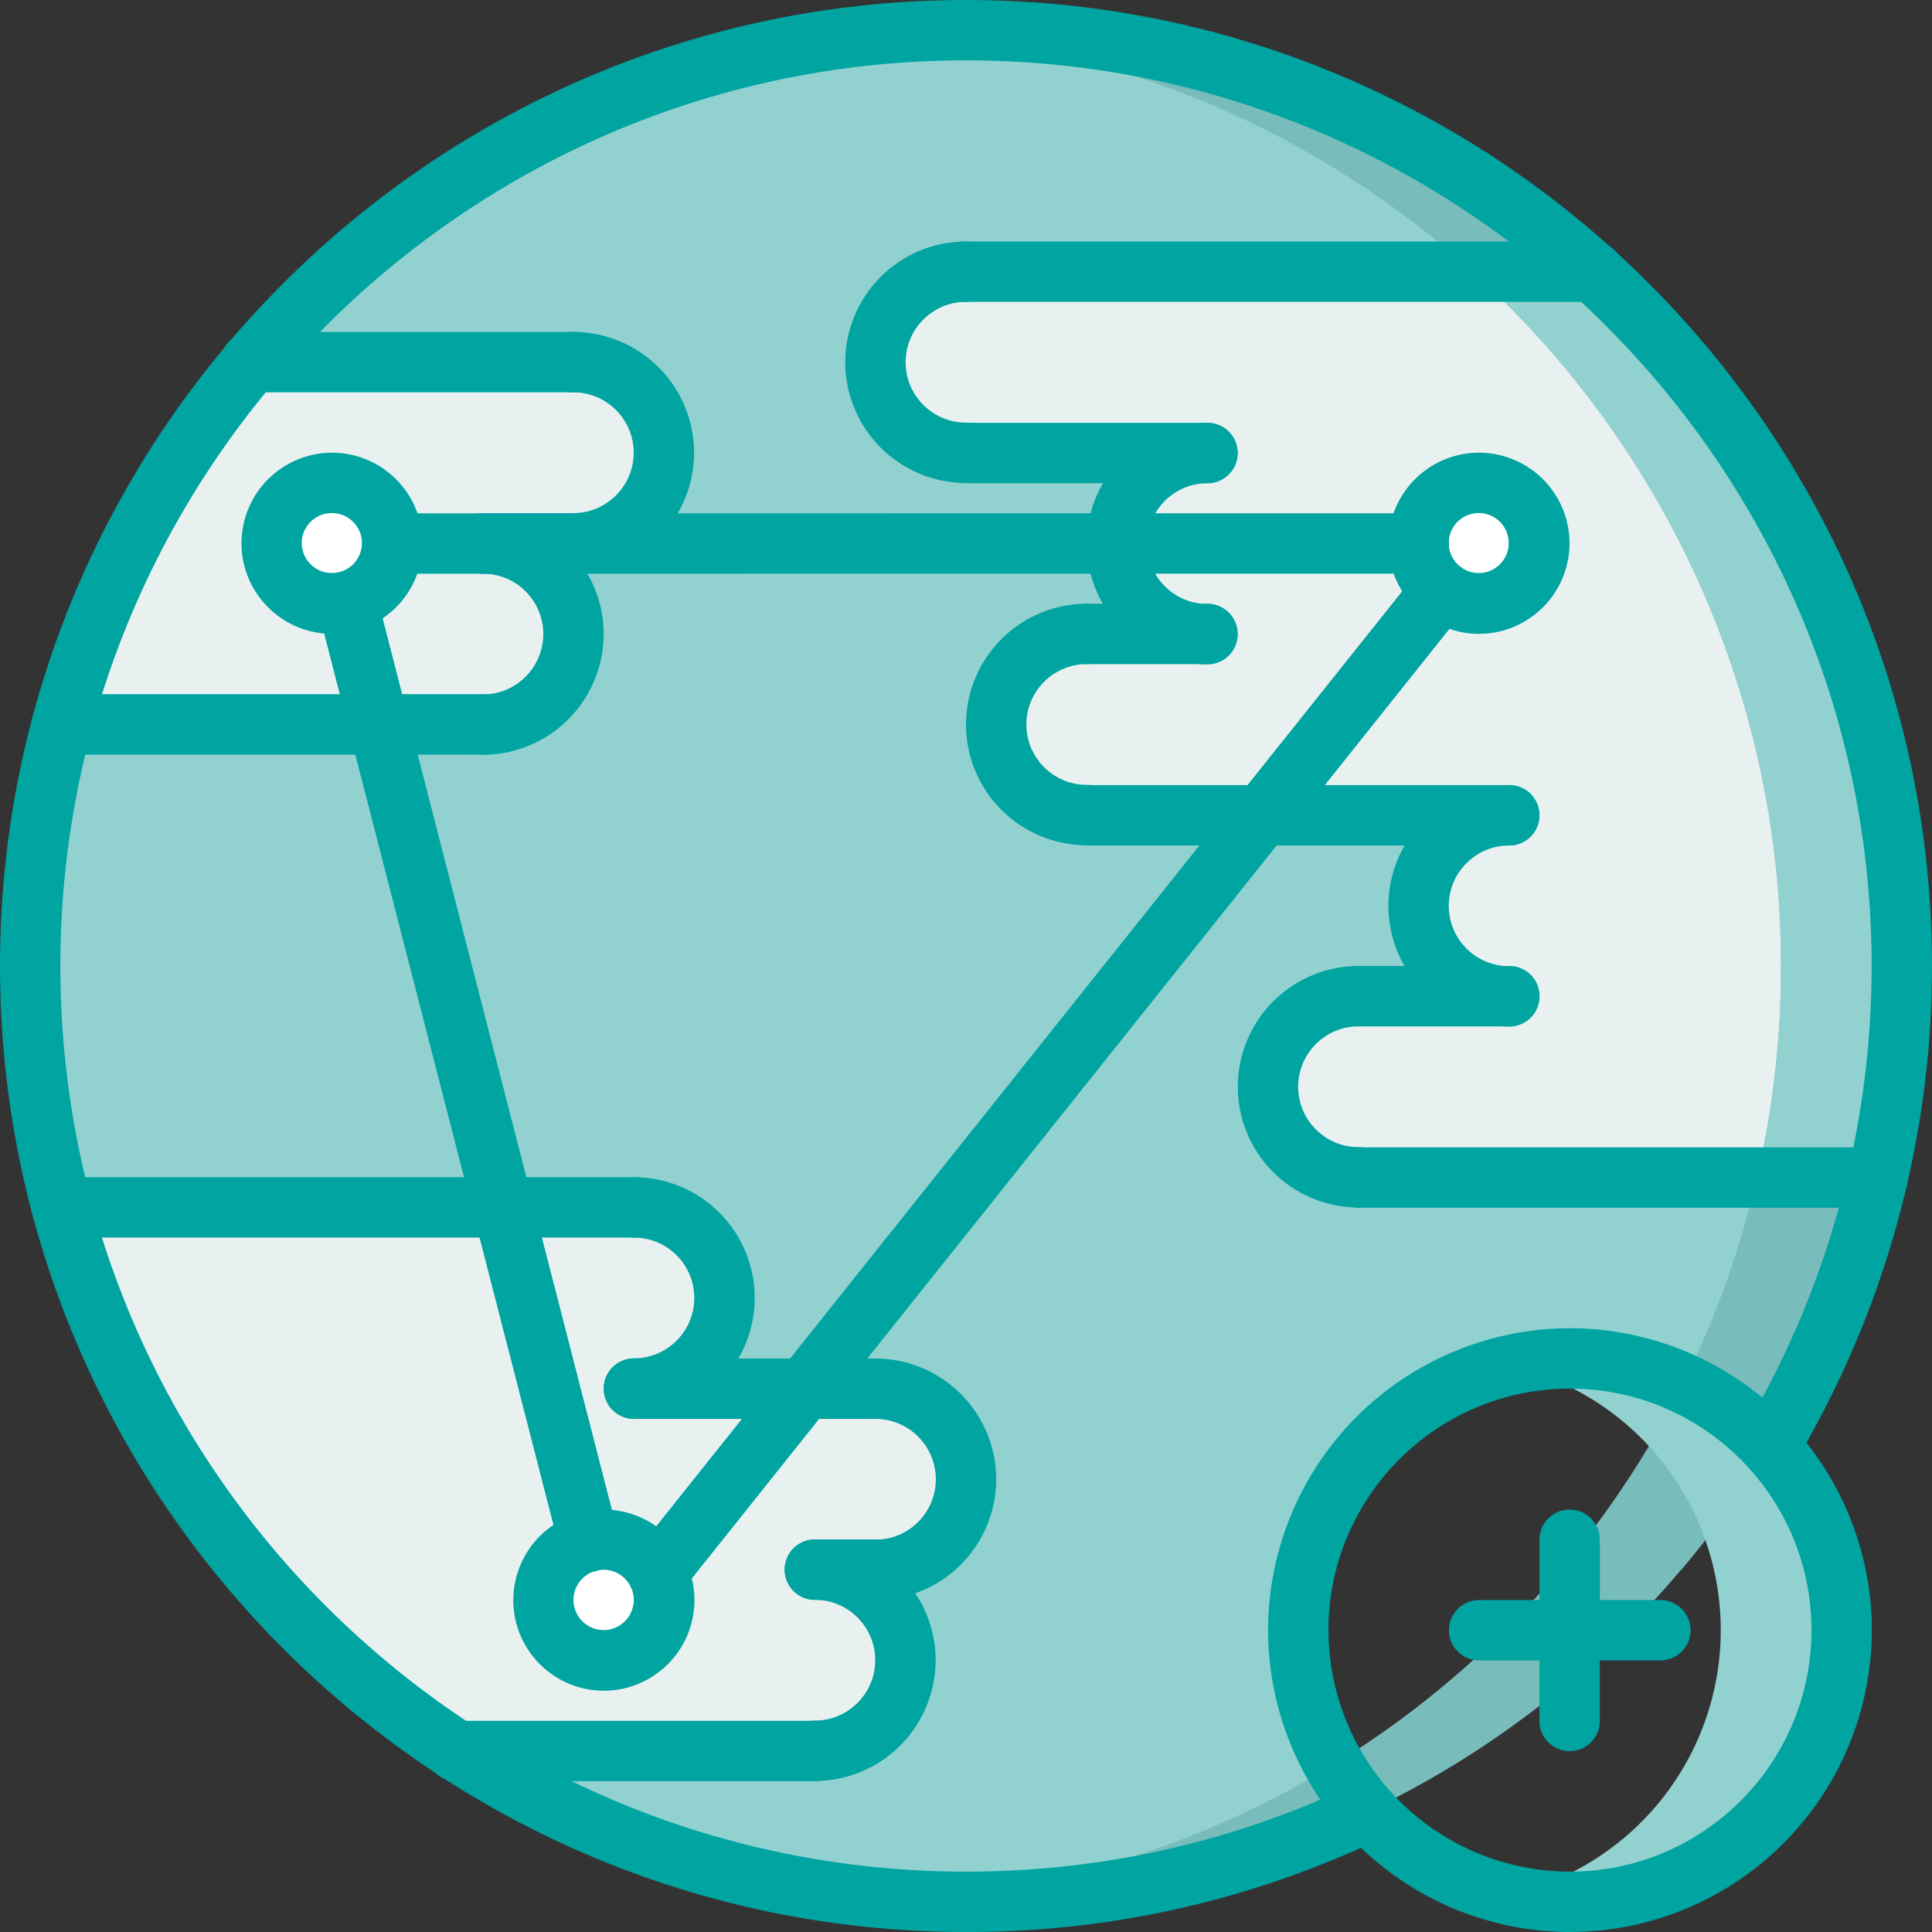 <svg xmlns="http://www.w3.org/2000/svg" width="44" height="44" viewBox="0 0 44 44"><rect x="0" y="0" width="44" height="44" fill="#333333" stroke="none"/><g><g><g><path fill="#91d2d1" d="M11.456 27.5H1.412A21.022 21.022 0 0 1 .69 22c0-1.904.247-3.747.722-5.5H8.63z"/></g><g><path fill="#fff" d="M7.565 11c.756 0 1.375.619 1.375 1.375 0 .64-.44 1.176-1.031 1.327a1.16 1.16 0 0 1-.344.048 1.375 1.375 0 1 1 0-2.75z"/></g><g><path fill="#e9f0f0" d="M11.004 12.38a2.06 2.06 0 0 1 2.062 2.062 2.06 2.06 0 0 1-2.062 2.063H8.632l-.722-2.798a1.372 1.372 0 0 0 1.031-1.327z"/></g><g><path fill="#e9f0f0" d="M13.063 8.25a2.06 2.06 0 0 1 2.063 2.063 2.06 2.06 0 0 1-2.063 2.062H8.938c0-.756-.618-1.375-1.375-1.375a1.375 1.375 0 1 0 0 2.75c.117 0 .234-.014.344-.048l.722 2.798H1.41a21.197 21.197 0 0 1 4.304-8.25z"/></g><g><path fill="#fff" d="M33.685 11c.756 0 1.375.619 1.375 1.375s-.619 1.375-1.375 1.375a1.35 1.35 0 0 1-.86-.302 1.37 1.37 0 0 1-.515-1.073c0-.756.619-1.375 1.375-1.375z"/></g><g><path fill="#e9f0f0" d="M32.83 13.453l-4.076 5.114h-4.002a2.06 2.06 0 0 1-2.062-2.062 2.06 2.06 0 0 1 2.063-2.062h2.75a2.06 2.06 0 0 1-2.063-2.063h6.875c0 .433.2.818.516 1.073z"/></g><g><path fill="#e9f0f0" d="M43.315 22.003c0 1.656-.186 3.265-.55 4.812H30.94a2.06 2.06 0 0 1-2.063-2.063 2.06 2.06 0 0 1 2.063-2.062h3.437a2.06 2.06 0 0 1-2.062-2.063 2.06 2.06 0 0 1 2.063-2.062h-5.624l4.077-5.115c.233.192.536.303.859.303.756 0 1.375-.62 1.375-1.375 0-.757-.619-1.375-1.375-1.375s-1.375.618-1.375 1.375H25.44a2.06 2.06 0 0 1 2.062-2.063h-5.5a2.06 2.06 0 0 1-2.062-2.062 2.06 2.06 0 0 1 2.062-2.063h14.294c4.31 3.905 7.019 9.542 7.019 15.813z"/></g><g><path fill="#91d2d1" d="M22 10.315h5.5a2.06 2.06 0 0 0-2.062 2.063H13.063a2.06 2.06 0 0 0 2.062-2.063 2.06 2.06 0 0 0-2.062-2.063H5.72A21.245 21.245 0 0 1 22 .69a21.23 21.23 0 0 1 14.286 5.5H22a2.06 2.06 0 0 0-2.062 2.062A2.06 2.06 0 0 0 22 10.316z"/></g><g><path fill="#fff" d="M14.976 35.823a1.379 1.379 0 0 1-1.23 1.987 1.372 1.372 0 1 1-.344-2.702 1.16 1.16 0 0 1 .343-.048c.536 0 1.004.31 1.23.763z"/></g><g><path fill="#e9f0f0" d="M14.434 31.625h3.891l-3.348 4.2a1.377 1.377 0 0 0-1.23-.763 1.16 1.16 0 0 0-.345.049L11.45 27.5h2.984a2.06 2.06 0 0 1 2.062 2.063 2.06 2.06 0 0 1-2.062 2.062z"/></g><g><path fill="#91d2d1" d="M24.752 14.443a2.06 2.06 0 0 0-2.062 2.062 2.06 2.06 0 0 0 2.062 2.063h4.001L18.331 31.63H14.44a2.06 2.06 0 0 0 2.062-2.062 2.06 2.06 0 0 0-2.062-2.063h-2.984l-2.826-11h2.372a2.06 2.06 0 0 0 2.063-2.062 2.06 2.06 0 0 0-2.063-2.063H25.44a2.06 2.06 0 0 0 2.062 2.063z"/></g><g><path fill="#e9f0f0" d="M13.75 37.813c.757 0 1.376-.62 1.376-1.376 0-.22-.048-.426-.145-.611l3.349-4.201h1.608a2.06 2.06 0 0 1 2.063 2.063 2.06 2.06 0 0 1-2.063 2.062h-1.375a2.06 2.06 0 0 1 2.063 2.063 2.06 2.06 0 0 1-2.063 2.062H10.39A21.337 21.337 0 0 1 1.41 27.5h10.045l1.952 7.61a1.372 1.372 0 0 0 .344 2.703z"/></g><g><path fill="#91d2d1" d="M19.94 35.748a2.06 2.06 0 0 0 2.062-2.063 2.06 2.06 0 0 0-2.063-2.063h-1.608L28.753 18.56h5.624a2.06 2.06 0 0 0-2.063 2.063 2.06 2.06 0 0 0 2.063 2.062h-3.438a2.06 2.06 0 0 0-2.062 2.063 2.06 2.06 0 0 0 2.062 2.062h11.826a20.966 20.966 0 0 1-2.214 5.692c-.083.145-.165.282-.248.427a6.188 6.188 0 1 0-9.158 8.326 21.196 21.196 0 0 1-9.143 2.055c-4.283 0-8.27-1.265-11.612-3.438h8.174a2.06 2.06 0 0 0 2.063-2.062 2.06 2.06 0 0 0-2.063-2.063z"/></g><g><path fill="#78bcbb" d="M30.863 4.128a21.338 21.338 0 0 1 8.98 12.375 21.05 21.05 0 0 1 .72 5.5c0 1.904-.247 3.747-.721 5.5a21.197 21.197 0 0 1-4.304 8.25h-.007a21.239 21.239 0 0 1-14.894 7.514 21.245 21.245 0 0 0 17.645-7.514h.007a21.206 21.206 0 0 0 4.304-8.25 21.05 21.05 0 0 0 .72-5.5c0-1.905-.247-3.748-.721-5.5a21.335 21.335 0 0 0-8.98-12.376A21.228 21.228 0 0 0 20.6.74a21.218 21.218 0 0 1 10.263 3.388z"/></g><g><path fill="#91d2d1" d="M36.29 6.19h-2.75c4.31 3.905 7.02 9.542 7.02 15.813 0 1.656-.186 3.265-.55 4.812h2.75c.364-1.547.55-3.156.55-4.813 0-6.27-2.71-11.907-7.02-15.812z"/></g><g><path fill="#e9f0f0" d="M40.299 32.934a6.188 6.188 0 1 1 0 0z"/></g><g><path fill="#91d2d1" d="M40.303 32.934a6.186 6.186 0 0 0-4.551-1.994c-.473 0-.93.058-1.371.157a6.205 6.205 0 0 1 3.172 1.837 6.186 6.186 0 0 1-3.183 10.224 6.188 6.188 0 0 0 5.933-10.224z"/></g><g><g><path fill="#00a4a1" d="M22 44C9.87 44 0 34.13 0 22S9.87 0 22 0s22 9.87 22 22a22.013 22.013 0 0 1-3.11 11.285.688.688 0 0 1-1.18-.705c.081-.138.162-.276.241-.415A20.638 20.638 0 0 0 42.625 22c0-11.373-9.252-20.625-20.625-20.625S1.375 10.627 1.375 22 10.627 42.625 22 42.625c3.096 0 6.073-.67 8.849-1.99a.689.689 0 0 1 .59 1.242A21.807 21.807 0 0 1 22 44z"/></g><g><path fill="#00a4a1" d="M14.441 28.185H1.407a.687.687 0 1 1 0-1.375h13.034a.687.687 0 1 1 0 1.375z"/></g><g><path fill="#00a4a1" d="M14.438 32.31a.687.687 0 1 1 0-1.375c.758 0 1.374-.617 1.374-1.375s-.616-1.375-1.374-1.375a.687.687 0 1 1 0-1.375 2.753 2.753 0 0 1 2.75 2.75 2.753 2.753 0 0 1-2.75 2.75z"/></g><g><path fill="#00a4a1" d="M19.938 36.44a.687.687 0 1 1 0-1.375c.758 0 1.375-.617 1.375-1.375s-.617-1.375-1.375-1.375a.687.687 0 1 1 0-1.375 2.753 2.753 0 0 1 2.75 2.75 2.753 2.753 0 0 1-2.75 2.75z"/></g><g><path fill="#00a4a1" d="M18.558 40.56a.687.687 0 1 1 0-1.375c.758 0 1.375-.617 1.375-1.375s-.617-1.375-1.375-1.375a.687.687 0 1 1 0-1.375 2.753 2.753 0 0 1 2.75 2.75 2.753 2.753 0 0 1-2.75 2.75z"/></g><g><path fill="#00a4a1" d="M19.937 32.315h-5.5a.687.687 0 1 1 0-1.375h5.5a.687.687 0 1 1 0 1.375z"/></g><g><path fill="#00a4a1" d="M19.933 36.435h-1.375a.687.687 0 1 1 0-1.375h1.375a.687.687 0 1 1 0 1.375z"/></g><g><path fill="#00a4a1" d="M18.559 40.565h-8.171a.687.687 0 1 1 0-1.375h8.17a.687.687 0 1 1 0 1.375z"/></g><g><path fill="#00a4a1" d="M13.057 13.06a.687.687 0 1 1 0-1.375c.759 0 1.375-.617 1.375-1.375s-.616-1.375-1.375-1.375a.687.687 0 1 1 0-1.375 2.753 2.753 0 0 1 2.75 2.75 2.753 2.753 0 0 1-2.75 2.75z"/></g><g><path fill="#00a4a1" d="M10.998 17.19a.687.687 0 1 1 0-1.375c.758 0 1.375-.617 1.375-1.375s-.617-1.375-1.375-1.375a.687.687 0 1 1 0-1.375 2.753 2.753 0 0 1 2.75 2.75 2.753 2.753 0 0 1-2.75 2.75z"/></g><g><path fill="#00a4a1" d="M13.065 8.935H5.717a.687.687 0 1 1 0-1.375h7.348a.687.687 0 1 1 0 1.375z"/></g><g><path fill="#116fff" d="M13.06 13.065h-2.063a.687.687 0 1 1 0-1.375h2.063a.687.687 0 1 1 0 1.375z"/></g><g><path fill="#00a4a1" d="M11.003 17.185H1.408a.687.687 0 1 1 0-1.375h9.595a.687.687 0 1 1 0 1.375z"/></g><g><path fill="#00a4a1" d="M42.767 27.505h-11.83a.687.687 0 1 1 0-1.375h11.83a.687.687 0 1 1 0 1.375z"/></g><g><path fill="#00a4a1" d="M34.37 23.38a2.753 2.753 0 0 1-2.75-2.75 2.753 2.753 0 0 1 2.75-2.75.687.687 0 1 1 0 1.375c-.758 0-1.375.617-1.375 1.375s.617 1.375 1.375 1.375a.687.687 0 1 1 0 1.375z"/></g><g><path fill="#00a4a1" d="M30.94 27.5a2.753 2.753 0 0 1-2.75-2.75A2.753 2.753 0 0 1 30.94 22a.687.687 0 1 1 0 1.375c-.758 0-1.375.617-1.375 1.375s.617 1.375 1.375 1.375a.687.687 0 1 1 0 1.375z"/></g><g><path fill="#00a4a1" d="M24.75 19.25A2.753 2.753 0 0 1 22 16.5a2.753 2.753 0 0 1 2.75-2.75.687.687 0 1 1 0 1.375c-.758 0-1.375.617-1.375 1.375s.617 1.375 1.375 1.375a.687.687 0 1 1 0 1.375z"/></g><g><path fill="#00a4a1" d="M27.5 15.13a2.753 2.753 0 0 1-2.75-2.75 2.753 2.753 0 0 1 2.75-2.75.687.687 0 1 1 0 1.375c-.758 0-1.375.617-1.375 1.375s.617 1.375 1.375 1.375a.687.687 0 1 1 0 1.375z"/></g><g><path fill="#00a4a1" d="M22 11a2.753 2.753 0 0 1-2.75-2.75A2.753 2.753 0 0 1 22 5.5a.687.687 0 1 1 0 1.375c-.758 0-1.375.617-1.375 1.375S21.242 9.625 22 9.625A.687.687 0 1 1 22 11z"/></g><g><path fill="#00a4a1" d="M34.373 19.255h-9.625a.687.687 0 1 1 0-1.375h9.625a.687.687 0 1 1 0 1.375z"/></g><g><path fill="#00a4a1" d="M27.497 15.125h-2.75a.687.687 0 1 1 0-1.375h2.75a.687.687 0 1 1 0 1.375z"/></g><g><path fill="#00a4a1" d="M27.497 11.005h-5.5a.687.687 0 1 1 0-1.375h5.5a.687.687 0 1 1 0 1.375z"/></g><g><path fill="#00a4a1" d="M36.287 6.875h-14.29a.687.687 0 1 1 0-1.375h14.29a.687.687 0 1 1 0 1.375z"/></g><g><path fill="#00a4a1" d="M34.375 23.375h-3.438a.687.687 0 1 1 0-1.375h3.438a.687.687 0 1 1 0 1.375z"/></g><g><path fill="#00a4a1" d="M8.243 12.368a.684.684 0 0 1-.686.682.684.684 0 0 1-.685-.682c0-.377.307-.683.686-.683.378 0 .685.306.685.683zm1.382.005a2.065 2.065 0 0 0-2.063-2.063A2.065 2.065 0 0 0 5.5 12.373c0 1.136.925 2.062 2.062 2.062a2.065 2.065 0 0 0 2.063-2.063z"/></g><g><path fill="#00a4a1" d="M34.36 12.368a.683.683 0 1 1-1.366-.001.683.683 0 0 1 1.366 0zm1.385.005a2.065 2.065 0 0 0-2.063-2.063 2.065 2.065 0 0 0-2.062 2.063c0 1.136.926 2.062 2.062 2.062a2.065 2.065 0 0 0 2.063-2.063z"/></g><g><path fill="#00a4a1" d="M14.433 36.438a.686.686 0 1 1-1.372-.001.686.686 0 0 1 1.372 0zm1.382.004a2.065 2.065 0 0 0-2.063-2.062 2.065 2.065 0 0 0-2.062 2.062c0 1.137.925 2.063 2.062 2.063a2.065 2.065 0 0 0 2.063-2.063z"/></g><g><path fill="#00a4a1" d="M14.977 36.51a.687.687 0 0 1-.536-1.117l17.85-22.375a.687.687 0 1 1 1.075.858L15.514 36.251a.683.683 0 0 1-.537.259z"/></g><g><path fill="#00a4a1" d="M8.938 13.066a.687.687 0 1 1 0-1.375l23.374-.001a.687.687 0 1 1 0 1.375z"/></g><g><path fill="#00a4a1" d="M13.412 35.8a.688.688 0 0 1-.665-.517L7.242 13.88a.688.688 0 0 1 1.332-.343l5.505 21.405a.688.688 0 0 1-.667.858z"/></g><g><path fill="#00a4a1" d="M41.255 37.125c0 3.033-2.467 5.5-5.5 5.5a5.506 5.506 0 0 1-5.5-5.5c0-3.033 2.467-5.5 5.5-5.5s5.5 2.467 5.5 5.5zm1.375 0a6.883 6.883 0 0 0-6.875-6.875 6.883 6.883 0 0 0-6.875 6.875A6.883 6.883 0 0 0 35.755 44a6.883 6.883 0 0 0 6.875-6.875z"/></g><g><path fill="#00a4a1" d="M37.813 37.815h-4.126a.687.687 0 1 1 0-1.375h4.126a.687.687 0 1 1 0 1.375z"/></g><g><path fill="#00a4a1" d="M35.748 39.88a.687.687 0 0 1-.688-.687v-4.125a.687.687 0 1 1 1.375 0v4.125c0 .38-.307.688-.688.688z"/></g></g></g></g></svg>